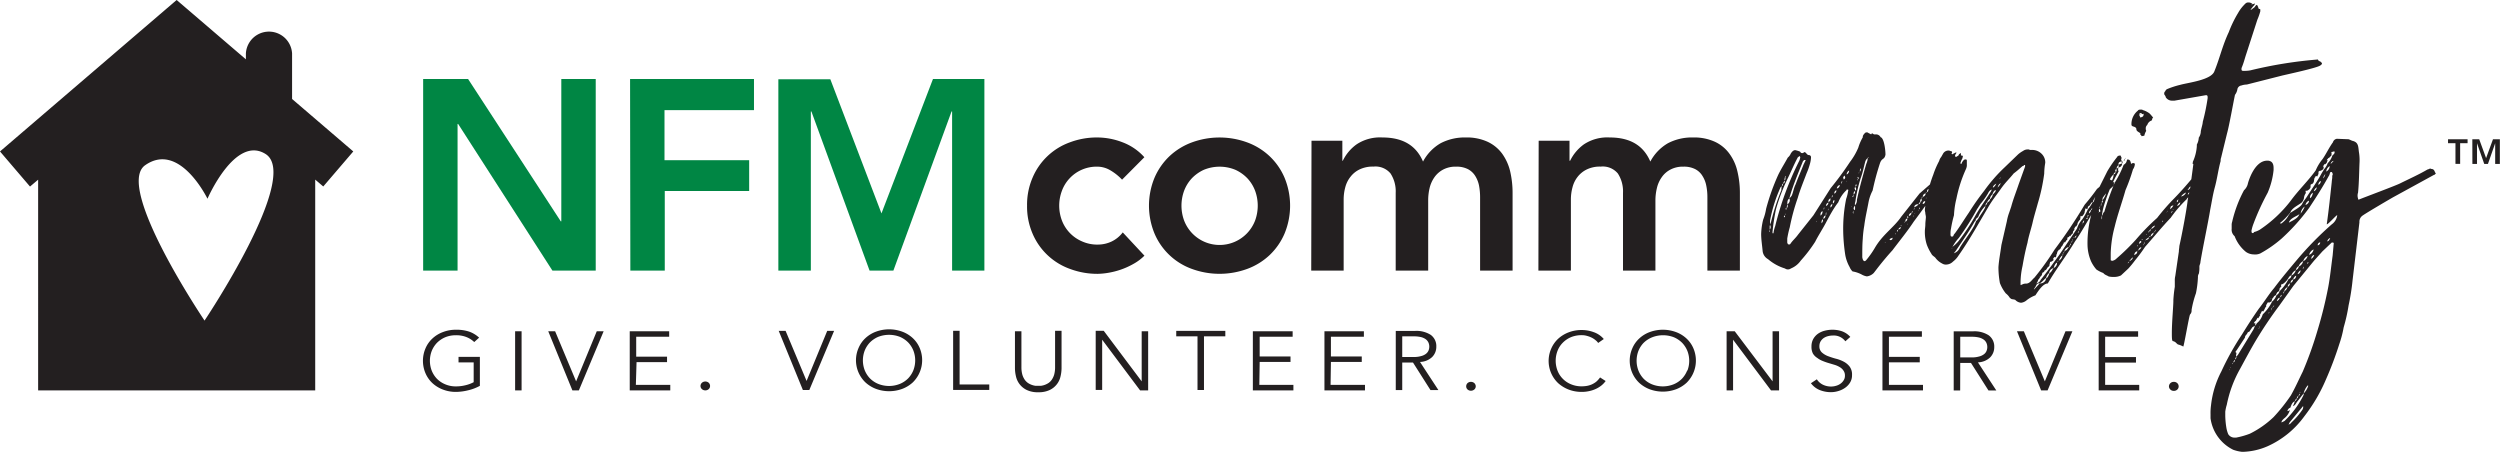 <svg xmlns="http://www.w3.org/2000/svg" viewBox="0 0 363.17 65.61"><defs><style>.cls-1{fill:#231f20;}.cls-2{fill:#008644;}</style></defs><title>Asset 1</title><g id="Layer_2" data-name="Layer 2"><g id="Layer_1-2" data-name="Layer 1"><g id="Color"><path class="cls-1" d="M316.3,55.67a.71.71,0,0,0-.51-.2.69.69,0,0,0-.51.2.66.66,0,0,0-.2.46.62.62,0,0,0,.2.45.66.66,0,0,0,.51.2.67.67,0,0,0,.51-.2.61.61,0,0,0,.19-.45.65.65,0,0,0-.19-.46m-10.49-3h4.48v-.8h-4.48V48.92h4.79v-.8h-5.73v8.59h5.89v-.8h-4.95ZM294,48.12h-1l3.51,8.59h.94l3.6-8.59h-1l-3,7.28h0Zm-9.24,4.6h1.56l2.54,4H290l-2.67-4.08a2.68,2.68,0,0,0,1.76-.71,2.08,2.08,0,0,0,.61-1.51,2,2,0,0,0-.82-1.72,3.83,3.83,0,0,0-2.23-.57h-2.84v8.59h.94Zm0-3.8h1.67a4.54,4.54,0,0,1,1.06.11,2.07,2.07,0,0,1,.7.32,1.23,1.23,0,0,1,.38.48,1.47,1.47,0,0,1,.12.58,1.45,1.45,0,0,1-.12.59,1.13,1.13,0,0,1-.38.47,1.9,1.9,0,0,1-.7.32,3.61,3.61,0,0,1-1.06.13h-1.67Zm-10.36,3.72h4.48v-.8h-4.48V48.92h4.79v-.8h-5.73v8.59h5.89v-.8h-4.95Zm-5.61-3.7a3,3,0,0,0-1.19-.81,4.27,4.27,0,0,0-1.42-.23,4.48,4.48,0,0,0-1.1.14,3,3,0,0,0-1,.45,2.39,2.39,0,0,0-.68.77,2.21,2.21,0,0,0-.25,1.08,2.13,2.13,0,0,0,.2,1A1.88,1.88,0,0,0,264,52a3,3,0,0,0,.76.43,8.31,8.31,0,0,0,.88.31l.87.26a3.3,3.3,0,0,1,.76.34,1.59,1.59,0,0,1,.53.5,1.22,1.22,0,0,1,.21.74,1.17,1.17,0,0,1-.19.67,1.65,1.65,0,0,1-.46.49,1.93,1.93,0,0,1-.63.3,2.43,2.43,0,0,1-.7.11,2.68,2.68,0,0,1-1.27-.29,2.18,2.18,0,0,1-.83-.76l-.86.57a3,3,0,0,0,1.3,1,4.38,4.38,0,0,0,1.61.3,3.7,3.7,0,0,0,1.09-.17,3.34,3.34,0,0,0,1-.49,2.52,2.52,0,0,0,.71-.78,2,2,0,0,0,.26-1.05,1.91,1.91,0,0,0-.35-1.23,2.67,2.67,0,0,0-.87-.72,5.07,5.07,0,0,0-1.15-.43c-.41-.11-.79-.24-1.14-.37a2.85,2.85,0,0,1-.87-.53,1.17,1.17,0,0,1-.36-.91,1.38,1.38,0,0,1,.17-.69,1.63,1.63,0,0,1,.45-.49,2,2,0,0,1,.64-.28,2.84,2.84,0,0,1,.72-.09,2.08,2.08,0,0,1,1.79.84ZM252,48.12h-1.18v8.59h.94V49.35h0l5.51,7.36h1.17V48.12h-.94V55.4h0Zm-6,2.49a4.17,4.17,0,0,0-1-1.43,4.58,4.58,0,0,0-1.53-.94,5.53,5.53,0,0,0-3.82,0,4.58,4.58,0,0,0-1.53.94,4.17,4.17,0,0,0-1,1.43,4.45,4.45,0,0,0,1,5,4.74,4.74,0,0,0,1.53.94,5.53,5.53,0,0,0,3.82,0,4.74,4.74,0,0,0,1.53-.94,4.52,4.52,0,0,0,1-5m-.91,3.22a3.71,3.71,0,0,1-.75,1.18,3.63,3.63,0,0,1-1.2.81,4.23,4.23,0,0,1-3.18,0,3.63,3.63,0,0,1-1.2-.81,3.71,3.71,0,0,1-.75-1.18A4,4,0,0,1,238,51a3.71,3.71,0,0,1,.75-1.18A3.81,3.81,0,0,1,240,49a4.36,4.36,0,0,1,3.18,0,3.81,3.81,0,0,1,1.2.82,3.71,3.71,0,0,1,.75,1.18,4,4,0,0,1,0,2.83m-12.69,1a3.52,3.52,0,0,1-.57.63,3.11,3.11,0,0,1-.65.39,3.19,3.19,0,0,1-.71.21,4.37,4.37,0,0,1-.72.06,3.87,3.87,0,0,1-1.6-.31A3.49,3.49,0,0,1,227,55a3.39,3.39,0,0,1-.75-1.18,4,4,0,0,1,0-2.83,3.39,3.39,0,0,1,.75-1.18,3.66,3.66,0,0,1,1.19-.82,4,4,0,0,1,1.6-.3,2.67,2.67,0,0,1,.73.1,3.66,3.66,0,0,1,.68.25,2.67,2.67,0,0,1,.57.37,1.65,1.65,0,0,1,.39.41l.82-.57a3.39,3.39,0,0,0-1.47-1,5,5,0,0,0-1.72-.31,5.24,5.24,0,0,0-1.92.34,4.78,4.78,0,0,0-1.53.94,4.31,4.31,0,0,0-1,1.43,4.45,4.45,0,0,0,1,5,5,5,0,0,0,1.53.94,5.24,5.24,0,0,0,1.92.34,4.86,4.86,0,0,0,1.09-.12,4.37,4.37,0,0,0,1-.34,3.93,3.93,0,0,0,.79-.5,3.37,3.37,0,0,0,.58-.62Zm-18.26.83a.75.75,0,0,0-1,0,.65.65,0,0,0-.19.46.61.61,0,0,0,.19.45.75.75,0,0,0,1,0,.62.62,0,0,0,.2-.45.66.66,0,0,0-.2-.46m-10.48-3h1.56l2.54,4h1.15l-2.67-4.08a2.68,2.68,0,0,0,1.76-.71,2.08,2.08,0,0,0,.61-1.51,2,2,0,0,0-.82-1.72,3.86,3.86,0,0,0-2.23-.57h-2.84v8.59h.94Zm0-3.8h1.67a4.54,4.54,0,0,1,1.06.11,2.07,2.07,0,0,1,.7.32,1.33,1.33,0,0,1,.38.48,1.47,1.47,0,0,1,.12.58,1.45,1.45,0,0,1-.12.59,1.22,1.22,0,0,1-.38.47,1.9,1.9,0,0,1-.7.32,3.61,3.61,0,0,1-1.06.13h-1.67Zm-10.36,3.72h4.48v-.8h-4.48V48.92h4.79v-.8h-5.73v8.59h5.89v-.8h-5Zm-10.35,0h4.48v-.8h-4.48V48.92h4.79v-.8H182v8.59h5.89v-.8h-4.95Zm-8.09-3.72H178v-.8h-7.13v.8h3.09v7.79h.94Zm-14.56-.8h-1.17v8.59h.94V49.35h0l5.51,7.36h1.17V48.12h-.94V55.4h0Zm-6.13,0h-.94v5.29a4,4,0,0,1-.13,1.06,2.61,2.61,0,0,1-.35.75,1.82,1.82,0,0,1-.48.48,2.72,2.72,0,0,1-.54.27,2.64,2.64,0,0,1-.52.13l-.42,0-.44,0a2.64,2.64,0,0,1-1.05-.4,2,2,0,0,1-.48-.48,2.61,2.61,0,0,1-.35-.75,4,4,0,0,1-.13-1.06V48.12h-.94v5.39a5.2,5.2,0,0,0,.14,1.13,2.87,2.87,0,0,0,1.55,2,3.62,3.62,0,0,0,1.7.34,3.66,3.66,0,0,0,1.69-.34,2.87,2.87,0,0,0,1.55-2,5.2,5.2,0,0,0,.14-1.13Zm-14.81,0h-.94v8.59h5.25v-.8h-4.31Zm-5.8,2.49a4.17,4.17,0,0,0-1-1.43,4.58,4.58,0,0,0-1.53-.94,5.53,5.53,0,0,0-3.82,0,4.58,4.58,0,0,0-1.53.94,4.17,4.17,0,0,0-1,1.43,4.45,4.45,0,0,0,1,5,4.74,4.74,0,0,0,1.53.94,5.53,5.53,0,0,0,3.82,0,4.74,4.74,0,0,0,1.53-.94,4.52,4.52,0,0,0,1-5m-.91,3.22a3.71,3.71,0,0,1-.75,1.18,3.63,3.63,0,0,1-1.2.81,4.23,4.23,0,0,1-3.18,0,3.63,3.63,0,0,1-1.2-.81,3.71,3.71,0,0,1-.75-1.18,4,4,0,0,1,0-2.83,3.71,3.71,0,0,1,.75-1.18,3.81,3.81,0,0,1,1.2-.82,4.36,4.36,0,0,1,3.18,0,3.81,3.81,0,0,1,1.2.82,3.71,3.71,0,0,1,.75,1.18,4,4,0,0,1,0,2.83m-18.57-5.71h-1l3.51,8.59h.94l3.6-8.59h-1l-3,7.28h0Zm-11.16,7.55a.75.75,0,0,0-1,0,.66.66,0,0,0-.2.46.62.62,0,0,0,.2.45.75.75,0,0,0,1,0,.61.61,0,0,0,.19-.45.65.65,0,0,0-.19-.46m-10.49-3H96.9v-.8H92.42V48.92h4.79v-.8H91.48v8.59h5.89v-.8h-5ZM80.64,48.12h-1l3.51,8.59h.94l3.6-8.59h-1l-3,7.28h0Zm-4.87,0h-.94v8.59h.94Zm-6.17.93a4.14,4.14,0,0,0-1.43-.87,5.8,5.8,0,0,0-1.92-.28,5.19,5.19,0,0,0-1.91.34,4.58,4.58,0,0,0-1.53.94,4.17,4.17,0,0,0-1,1.43,4.59,4.59,0,0,0,0,3.61,4.27,4.27,0,0,0,1,1.43,4.74,4.74,0,0,0,1.53.94,5.19,5.19,0,0,0,1.91.34A7.71,7.71,0,0,0,68,56.7a6.73,6.73,0,0,0,1.71-.65V51.84H66.61v.8h2.2v2.88a5,5,0,0,1-1.18.44,5.67,5.67,0,0,1-1.38.17,3.86,3.86,0,0,1-1.59-.31,3.63,3.63,0,0,1-1.2-.81,3.71,3.71,0,0,1-.75-1.18,4,4,0,0,1,0-2.83,3.71,3.71,0,0,1,.75-1.18,3.81,3.81,0,0,1,1.2-.82,4,4,0,0,1,1.59-.3,4,4,0,0,1,1.52.27,3.42,3.42,0,0,1,1.12.72Z"/><path class="cls-1" d="M334.22,31c-.07.07-.14.14-.21.14Zm-10.39,22.8a.26.26,0,0,1,.07-.21Zm.14-.36.07-.07s.07.07,0,.07Zm5.88-10a.07.07,0,0,1,.07-.07v.07Zm-.36,2.16c.07-.15.07-.22.22-.29Zm-5.23,7.31v-.07l.14-.15a.23.23,0,0,1-.07.15ZM334.08,57a.07.07,0,0,1,.07-.07s.07.07,0,.07-.07.07-.07.14Zm-6-9.25.07-.07c.07-.08.07-.22.14-.36a1.08,1.08,0,0,1-.14.43Zm1.86-2.66a.52.52,0,0,1,.15-.43Zm4.59-6a.48.48,0,0,1,.14-.36.54.54,0,0,1-.14.36m-4.16,5.24a.47.47,0,0,1-.28.35Zm4.81-6a.28.28,0,0,1,.14-.28c0,.14,0,.21-.14.28m-3.52,4.31c.07-.22.07-.29.22-.36-.07.14-.07.28-.22.36m2.44,14.55a.4.4,0,0,1-.21.36c.07-.14.07-.29.21-.36m-2.87-14c.07-.22.07-.29.22-.36a.39.39,0,0,1-.22.36m2.44,14.7c0-.15,0-.29.22-.36-.08.14-.08.29-.22.36m-9-5.67c.07-.21.07-.28.21-.36a.39.39,0,0,1-.21.36m-.22.43a.4.4,0,0,1,.22-.36.4.4,0,0,1-.22.36m13.34-27.39a1.36,1.36,0,0,1-.29.65c0-.29.22-.5.29-.65M333.36,58.3c.08-.22.15-.36.29-.43,0,.14-.07.28-.29.43M339,23.38l-.07.07a2,2,0,0,1-.36.36.57.57,0,0,1,.36-.43Zm-6.67,18.28a.53.53,0,0,1,.36-.5c-.07.22-.14.43-.36.5m6.17-7.09c-.08.21-.15.43-.43.5a.72.72,0,0,1,.43-.5m-7.75,9.17c.07-.21.15-.43.43-.5a.72.72,0,0,1-.43.5m2-2.65a.53.53,0,0,1,.36-.5.53.53,0,0,1-.36.5m4.3-5.88a.44.44,0,0,1-.36.43.4.4,0,0,1,.36-.43m-.5-8a.65.65,0,0,1-.43.57,1,1,0,0,1,.43-.57m-4.73,15.06a1,1,0,0,1,.5-.58c-.14.29-.21.51-.5.58m3.94-4.66a.55.55,0,0,1,.43-.58,1.1,1.1,0,0,1-.43.58m-2,2.22a1.15,1.15,0,0,1,.43-.57.54.54,0,0,1-.43.57m3.37-13.55a.57.57,0,0,1-.35.57.63.63,0,0,1,.35-.57m-4,14.34a.75.75,0,0,1,.43-.58.58.58,0,0,1-.43.58m2.29-11.47c0,.21-.07.43-.5.64a.8.8,0,0,1,.5-.64M336,28c-.07.29-.15.65-.43.79A.79.79,0,0,1,336,28m2.43-3.87a.92.92,0,0,1-.5.79,1,1,0,0,1,.5-.79M334.8,30a3.56,3.56,0,0,1-.58,1,1.41,1.41,0,0,1,.58-1m-1.29,9.25a1.19,1.19,0,0,1-.65.78,1.22,1.22,0,0,1,.65-.78m1.72-2.08a1.19,1.19,0,0,1-.65.78,1.22,1.22,0,0,1,.65-.78m.86-.94a1,1,0,0,1-.65.79,1.21,1.21,0,0,1,.65-.79M335.3,56v.08a2.64,2.64,0,0,1-.65,1.07,2.56,2.56,0,0,1,.58-1.15Zm-1.36-17.35a1.31,1.31,0,0,1,.64-.72,1.14,1.14,0,0,1-.64.79.64.64,0,0,1-.43.51.89.89,0,0,1,.43-.58M332.5,31.2a3.24,3.24,0,0,1-1.14,1.29h-.08c0-.08-.07-.15,0-.15a8.77,8.77,0,0,0,1.22-1.22c.08-.07.08-.14.15-.14s-.07.14-.15.22m1.51-.08c-.14.58-1,.94-1.51,1.22.15-.64,1.15-.93,1.51-1.22m.36,28.11c.07-.07.07-.14.21-.22a1,1,0,0,1-.07.44,10.52,10.52,0,0,1-1.65,1.93.65.65,0,0,1-.43.29c.15-.15.15-.29.22-.36ZM333.08,59c.28-.07.43-.35.57-.57l1-1.29a.56.56,0,0,1-.07.36,13.42,13.42,0,0,1-2.72,3.66l-.43.21c0-.21.14-.36.36-.57a2.4,2.4,0,0,0,.86-1.22c-.15.07-.22.14-.36.14a.62.62,0,0,1,.43-.5c.14-.43.29-.79.64-.93a3,3,0,0,1-.28.71m-7.89-7.6a1.55,1.55,0,0,1-.36.43,1.83,1.83,0,0,1,.07-.57.15.15,0,0,1-.14-.14c0-.07.07-.15.14-.22l1.22-1.86a.52.52,0,0,1,.15-.36,1.5,1.5,0,0,0,.28-.43l.07-.07a.07.07,0,0,0,.08.07l.5-.72.36-.21a2.23,2.23,0,0,1-.22.57Zm6.31-10.18a.07.07,0,0,0,.07.07,2.67,2.67,0,0,0,.79-.78c.14-.22.22-.43.5-.51,0,.29-.14.43-.43.58a6.16,6.16,0,0,1-1.29,1.72.82.82,0,0,1-.43.57,2,2,0,0,1-.64.93,6.55,6.55,0,0,1-1.37,1.87,2.57,2.57,0,0,1-.86,1.29.72.72,0,0,1-.28.36.68.68,0,0,0,.07-.36h-.22a.74.74,0,0,1,.29-.36l.21-.36c0-.07.08-.07.08-.07l.07.07a1.65,1.65,0,0,1,.28-.43.24.24,0,0,1-.07-.14h.07l.22-.43a.07.07,0,0,1,.07-.07.25.25,0,0,0,.15.07l.21-.36a.88.88,0,0,1,.22-.36v-.14c-.08,0,0-.07,0-.07l.21-.36.14-.07V44l.43-.22c0-.14.08-.21.08-.36l.28-.35h-.07l.36-.22c0-.14.14-.29.14-.36l.29-.21a.68.68,0,0,0,.07-.36l.29-.36c-.07-.07-.07-.07-.07-.14ZM338.17,23a.07.07,0,0,1,.07-.07l.07.07a.89.89,0,0,1,.36-.36.42.42,0,0,1,.07-.28.25.25,0,0,1-.07-.15s0-.14.07-.14A.8.8,0,0,0,339,22h.14v.21c-.07.22-.36.36-.36.5a2.7,2.7,0,0,1-.64,1,2.55,2.55,0,0,1-.51.86l-.35.57c-.65,1.22-1.44,2.3-2.16,3.44-.28.43-.5.65-.64.94-.22.57-1.22,1-1.79,1.43.21-.79,1.29-1.15,1.72-1.58a1.45,1.45,0,0,0,.28-.57A1.45,1.45,0,0,1,335,28c-.07,0-.07-.07-.07-.29h.22c.28-.14.5-.35.5-.57v-.29l.14-.14v.07a.63.63,0,0,0,.36-.57l.07-.36c.07-.07.15-.14.15-.22a.07.07,0,0,1,.07-.07.71.71,0,0,0,.21.07c0-.14.15-.28.15-.43V25a.16.16,0,0,1,.14-.15.22.22,0,0,1,.14-.07v.07l.43-.28a2.86,2.86,0,0,1,.07-.36h-.14l.22-.36h.14l.21-.22c0-.14.08-.21.15-.35H338c.07-.15.15-.22.22-.22m.64,14.05c-.21,1.51-.36,3.09-.64,4.59A61,61,0,0,1,336.66,48a53.78,53.78,0,0,1-2.15,6c-.57,1.14-1.07,2.29-1.72,3.44a26,26,0,0,1-2.51,3.15A13.89,13.89,0,0,1,326.84,63a11.63,11.63,0,0,1-2,.57h-.21a1.06,1.06,0,0,1-.94-.5,4.31,4.31,0,0,1-.28-1,12.18,12.18,0,0,1-.15-1.65V59.8a6.2,6.2,0,0,1,.22-1,17.51,17.51,0,0,1,1.94-5.23c.71-1.3,1.43-2.66,2.22-4a59.69,59.69,0,0,1,3.51-5.23l2-2.8,3-3.66,1.22-1.36,1.36-1.29h.14a.25.25,0,0,1,.15.07ZM329.42,28a11.19,11.19,0,0,0,.86-3.3v-.29c0-.5-.14-.86-.5-1a.93.93,0,0,0-.43-.07c-1.94,0-2.8,3.3-2.8,3.3a1.82,1.82,0,0,1-.57,1,18.42,18.42,0,0,0-1.72,4.59,1.42,1.42,0,0,0-.07.5v.5a1.24,1.24,0,0,0,.43,1.08,5.38,5.38,0,0,0,1.65,2.29,2.06,2.06,0,0,0,1.14.36,1.85,1.85,0,0,0,.93-.14,17.55,17.55,0,0,0,3.09-2.15,29.64,29.64,0,0,0,4-4.45c1-1.5,2-3.08,2.87-4.66.14-.14.14-.57.29-.57h.14a.54.54,0,0,1,.14.36c0,.07-.07.14-.07.21v.22c0,.14-.07.5-.07.64-.21,1.94-.43,4.09-.72,6.1v.07c.22,0,1.58-1.58,1.51-1.29a1.91,1.91,0,0,1-.79,1.29,48.21,48.21,0,0,0-5,5.09c-1.14,1.36-2.29,2.72-3.37,4.16-.79.93-1.43,2-2.22,3-.86,1.22-1.65,2.44-2.44,3.73a39.36,39.36,0,0,0-3,5.37,13.79,13.79,0,0,0-1.51,4.95,8,8,0,0,0-.07,1.29v.58a6,6,0,0,0,3.3,4.58,5.59,5.59,0,0,0,1.22.29H326a9.61,9.61,0,0,0,3.37-.79,13.31,13.31,0,0,0,5.38-4.37,24,24,0,0,0,3.15-5.38A50.43,50.43,0,0,0,339.82,50a15.69,15.69,0,0,0,.64-2.44,24.82,24.82,0,0,0,.72-3.22,32.12,32.12,0,0,0,.57-3.59l1-8.46a1.07,1.07,0,0,1,.5-1c.5-.36,3.8-2.3,4.44-2.66l5.88-3.22c.08,0,.15-.07.22-.15s.07-.14,0-.14c-.14-.21-.14-.5-.5-.57-.15,0-.22-.07-.29-.07a1.22,1.22,0,0,1-.36.14c-1.22.72-2.65,1.36-3.94,2-.5.28-5.52,2.15-6,2.36h-.08c-.07,0-.07,0-.07-.07v-.07a1.36,1.36,0,0,1,0-.86c.15-1.51.15-3,.22-4.52a7.14,7.14,0,0,0-.07-1.22c-.15-.86,0-1.57-1-1.79l-.5-.22-1.72-.07a.7.7,0,0,0-.58.51c-.57.78-1,1.72-1.5,2.43a6.62,6.62,0,0,0-1,1.65c-1.08,1.51-2.51,2.87-3.66,4.45a18.9,18.9,0,0,1-4.45,4.16,3,3,0,0,1-.86.35c-.07.15-.07.15-.21.15s-.15-.22-.15-.29v-.07a6,6,0,0,1,.29-1A35.42,35.42,0,0,1,329.42,28M337.16,9c-.07-.07-.43-.14-.43-.36a62.46,62.46,0,0,0-9.82,1.58,4.49,4.49,0,0,1-.93.07h-.14c-.15,0-.22-.07-.22-.21V9.9c.36-.86.43-1.29.72-2.15l1.58-4.88a9.87,9.87,0,0,0,.43-1.22V1.44c0-.07,0-.14-.15-.14S328.06,1,328,.94s-.07-.22-.15-.22-.14.07-.21.15a.8.8,0,0,1-.36.35.82.82,0,0,1-.36.22,5.23,5.23,0,0,1,.58-.72.24.24,0,0,1,.07-.14l-.07-.07c-.08,0-.08.07-.15.07h-.14V.65c-.07,0-.14.07-.22.14.08-.07.08-.14.22-.21a.8.8,0,0,0-.5-.22h-.15c-.28,0-.43.22-.64.43a5.66,5.66,0,0,0-.79,1.08,16.74,16.74,0,0,0-1.36,2.8c-.94,2-1.29,3.72-2.08,5.66-.43,1.29-3.73,1.65-5,2a12.26,12.26,0,0,0-1.94.64c-.07.07-.21.22-.21.29a.38.38,0,0,0-.15.29v.14c.08.14.22.29.22.43a1.07,1.07,0,0,0,1,.5h.29l4.52-.79h.07c.14,0,.21.08.21.29v.14a30.18,30.18,0,0,1-.71,3.45c0,.35-.29,1.14-.29,1.5a1.7,1.7,0,0,1-.29.79,2.33,2.33,0,0,1-.28,1v.22a6.61,6.61,0,0,1-.58,2.29v.07a.25.25,0,0,1-.07.15s.14.07.14.14l-.43,3.23v.07L317.81,29c-.15,1.44-.86,5.17-1.22,6.74,0,.22-.07.51-.07.79L316,40.09a2.7,2.7,0,0,0-.07.71v.86a18.25,18.25,0,0,0-.21,1.94v.14c0,.72-.22,3.09-.22,4.59,0,.65,0,1.15.14,1.22a.9.9,0,0,1,.51.29c.07.07.21.21.28.21a3.1,3.1,0,0,1,.72.29c.07.21.86-4.52,1-4.66a.79.79,0,0,0,.22-.58V45A14.22,14.22,0,0,1,319,42.6a14.56,14.56,0,0,0,.29-2.3v-.14a1,1,0,0,1,.14-.43,4.58,4.58,0,0,0,.07-1c0-.21.15-.43.15-.64.29-1.87,1.15-5.88,1.43-7.67.22-1.08.36-2.08.65-3.16.36-1.29.5-2.58.86-3.87a1.24,1.24,0,0,1,.07-.5l.86-3.52c.29-1,.93-4.58,1.15-5.59a1.84,1.84,0,0,0,.36-.86.68.68,0,0,1,.57-.5,2.59,2.59,0,0,1,.79-.14L331.43,11c.57-.15,5.3-1.15,5.66-1.51a.38.38,0,0,0,.22-.29.15.15,0,0,0-.15-.14M316,29.55l.08-.08a.08.08,0,0,1-.08.08m.22.35c-.14.08-.22.08-.22.15s.08-.07.22-.15m-2.94,3.16c.07-.07.14-.07.14-.14s-.07.07-.14.14m5.38-5.81s0-.07.14-.14Zm-13.84,3.66s0-.07.14-.07c-.14.07-.14.07-.14.14Zm6.81,4v-.07h.07a.07.07,0,0,1-.07.07m3.94-4.37c.08-.07.08-.14.22-.14Zm-5,5.95h-.08c.08-.07.15-.14.15-.21a.26.26,0,0,1-.07.21m1.57-2.87v.15c-.07,0-.07-.08-.07-.08a.07.07,0,0,1,.07-.07m-.36.43.08-.07v.07c-.08.07-.15.07-.15.15,0-.08.07-.08.07-.15m2.94-3.22.22-.22v.07a.34.34,0,0,0-.22.22Zm4.38-4c-.15,0-.15.07-.22.07a.83.83,0,0,1,.22-.14Zm-4.88,5.38c-.07,0-.07,0-.14.07s.07-.07.07-.21h.07Zm-3.73,3.44s.08,0,.08-.07v.07c-.08.14-.15.14-.15.22a.69.69,0,0,1,.07-.22m-4.23-8.53a.07.07,0,0,1-.07.07v-.29c0,.07.07.15.07.22m5,7.6h.07c-.07,0-.07.07-.14.14a.26.26,0,0,0-.21.07Zm1-.29h-.08c.08-.07.08-.14.15-.14l.07.07a.22.22,0,0,1-.14.07M305,30.26c0-.21,0-.21.07-.28,0,.14,0,.21-.07.28m10.47.65a.24.24,0,0,1-.14.07c.07,0,.07-.07.14-.22s.07-.07.14-.07Zm-6.24,7.17c0,.14-.14.14-.14.21a.71.71,0,0,1,.07-.21c.07-.07.14-.07.14-.15,0,.08-.07.08-.07.15m1.51-21.37c0-.07,0-.14.07-.14a.35.35,0,0,0,.07.21h-.14Zm2.44,16.85a.15.15,0,0,0-.15.14c-.14,0-.07.08-.14.08a.15.15,0,0,1,.14-.15.86.86,0,0,0,.15-.28Zm-7.1-6c0-.14,0-.29.14-.29a.56.56,0,0,1-.14.29m5.23,8.1.29-.57a1,1,0,0,1-.29.57m-5.95-4a.26.26,0,0,1-.07.21v-.29a.26.26,0,0,1,.07-.21ZM305.19,30c0-.36,0-.43.07-.51a1.13,1.13,0,0,1-.07.51m.28-.72c0,.07-.07.14-.14.21v-.21c0-.07,0-.07.07-.14s.07.07.07.14m6.67,4.3c.07,0,.07-.07.22-.21s.07-.08.14-.08a.6.6,0,0,0-.14.29.37.37,0,0,0-.22.07ZM308.77,23v-.07l-.07.07c0,.07-.14.14-.14.21s-.15.15-.22.22a.43.43,0,0,1,.36-.14.25.25,0,0,1-.07-.15c0-.07.07-.07.14-.14m-1.72,2.37c0-.29.15-.29.29-.36,0,.21-.22.28-.29.36m9.32,3.87c0,.07,0,.07-.14.14v-.21l.21-.22c0,.14-.07.22-.07.29m-5.73,7.1a.52.52,0,0,1,.43-.43.68.68,0,0,1-.43.43M307.34,25c0-.07-.07-.22-.07-.29s.07-.07.21-.14c0,.14,0,.36-.14.43m-2.22,5.66a.16.16,0,0,1-.15.14.26.26,0,0,1-.07-.21.58.58,0,0,1,.07-.29,1.45,1.45,0,0,1,.15.36m6.59,4.23c.07-.21.29-.28.5-.43-.07.29-.28.36-.5.43m-2.44,3.08c.29-.28.36-.5.58-.57-.07.29-.29.43-.58.57M311,35c0,.07.07.07.07.14s-.22.21-.36.29c.07-.22.07-.36.29-.43m7.24-7.1c0,.21-.22.28-.43.36a.62.62,0,0,1,.43-.43Zm-5.17,4.87a1.19,1.19,0,0,1-.57.5.78.78,0,0,1,.57-.5m3.16-2.87c.21-.28.29-.43.5-.5-.07.29-.14.43-.5.5m-3.8,4.45c0-.29.21-.43.43-.57a.75.75,0,0,1-.43.57m5.38-6.74c0-.07,0-.07.07-.14s.14-.29.36-.43a.64.64,0,0,1-.43.57m.64-.72a1.06,1.06,0,0,1,.43-.64.84.84,0,0,1-.43.64m-3.22,3.52.07-.22c0-.21.14-.29.43-.36a1.45,1.45,0,0,1-.5.58M319,26.1v-.28a.48.48,0,0,1,.35-.29.63.63,0,0,1-.35.57m-2.16,2.44a1.56,1.56,0,0,1,.72-.57.94.94,0,0,1-.72.57m-6.38,8.1c0,.15-.07.22-.43.43.07-.43.22-.5.43-.57Zm-2.22-12.9c-.07.07-.29.07-.5.21,0-.28.07-.43.43-.5a.56.56,0,0,1,.07.29m2.65-6.67a.26.26,0,0,0-.07-.21.28.28,0,0,1,.15-.29h-.22c.07-.07.07-.15.36-.15v.15h.21l.08-.07v.07c0,.29-.08.43-.51.5M305.4,29.12a2.83,2.83,0,0,1,.65-1.58,2.86,2.86,0,0,1-.65,1.58m.86-2.23a2.38,2.38,0,0,1,.79-1.57,2.23,2.23,0,0,1-.79,1.57m6.53-9.82c-.22-.21-.43-.57-.72-.72a2.87,2.87,0,0,0-.79-.36c-.07-.07-.14-.07-.28-.07s-.36,0-.43.15a2.49,2.49,0,0,0-.94,1.93c0,.15,0,.29.22.36s.5.14.5.43.43.43.57.57v.22c.15,0,.15.21.22.21a1.43,1.43,0,0,1,.36-.07,2.15,2.15,0,0,1,.28-.71.68.68,0,0,1-.07-.36.62.62,0,0,1,.22-.5,1,1,0,0,1,.64-.65c.07-.07.07-.36.22-.43m-4.52,6.67c.07-.07.07-.07.07-.15v-.14h-.14a.58.58,0,0,0-.07-.29c0-.07.07-.14.07-.21s-.07-.14-.14-.36c-.08,0-.43,0-.51.22a17.56,17.56,0,0,0-1.43,2.08l-1.36,2.72a10.25,10.25,0,0,0-.86,3.23,15.54,15.54,0,0,0-.65,4.8,6.36,6.36,0,0,0,.5,2.29,5.14,5.14,0,0,0,.79,1.22,4.55,4.55,0,0,0,1,.51c.21.28.57.35.78.5a3.06,3.06,0,0,0,.79.07,2.23,2.23,0,0,0,1-.22l1.07-1a15.51,15.51,0,0,0,1-1.22,23.06,23.06,0,0,0,1.43-1.93c1.15-1.29,2.37-2.8,3.73-4.23A18.37,18.37,0,0,1,317.59,29l.07-.07c.08-.21.36-.36.65-.5a5.11,5.11,0,0,0,1.15-2.29c0-.15.07-.36.07-.51v-.14a2.58,2.58,0,0,0-.22-.72l-.36.51a45.79,45.79,0,0,1-3.08,3.51,32,32,0,0,0-2.51,2.87,31.91,31.91,0,0,0-3.08,3.15,32.36,32.36,0,0,1-2.8,2.73,1.16,1.16,0,0,1-.64.35c-.08,0-.15-.07-.22-.07V36.79a16.57,16.57,0,0,1,.58-3.87c.43-1.8,1.07-3.52,1.57-5.31a25.89,25.89,0,0,0,1.08-3,1.54,1.54,0,0,0,.28-.79c0-.07-.14-.14-.35-.14a.07.07,0,0,1-.08.07.24.24,0,0,0-.14.07v-.14c-.07-.15-.07-.51-.5-.51-.07,0-.07.08-.14.29s-.15.29-.43.5a14.45,14.45,0,0,1-1.29,2.58,41.68,41.68,0,0,0-1.51,4.23c-.22.15-.22.51-.36.58a9.46,9.46,0,0,1,.36-1.65,23.47,23.47,0,0,1,2.08-4.8.46.46,0,0,1-.07-.29.58.58,0,0,1,.07-.29c-.07,0-.14.07-.29.22a.67.67,0,0,1,.29-.58v.36a.54.54,0,0,0,.5-.57m-12,16.42a.07.07,0,0,1,.07.07Zm9.61-13.27c0,.07-.08.07-.15.15.07-.08.15-.08.15-.15m.43.15c.07-.08.14-.08.14-.15s-.07.07-.14.15m-5.17,7.53a.24.24,0,0,1,.15-.08c-.08.08-.08.08-.15.08m1.29-2v-.07h.08c0,.07-.08.07-.08.07m-18.92,3.51a.24.24,0,0,0,.07-.14v.14Zm22.37-8.6c0-.07.14-.22.21-.29Zm-4.81,7.45a.26.26,0,0,1,.07-.21c0,.14,0,.14-.07.21m-2.22,3.16c.07-.07.07-.22.14-.22s-.07.22-.14.22m-8.39-12.19a.15.15,0,0,0,.14-.14h.08l-.08.07a.07.07,0,0,1-.07.07l-.14.14c.07-.07.07-.07.07-.14M302,33.49a.52.52,0,0,1,.15-.36,1.31,1.31,0,0,1-.15.36m2.58-4.09.22-.28c0,.14-.07.21-.22.28m-4.94,7.67c0-.14,0-.21.07-.28v.14c0,.07,0,.07-.07.14m.93-1.21c0-.08.07-.22.14-.22s-.07.22-.14.22m2.65-4.38c0-.07,0-.21.14-.21s-.07.21-.14.21m3-5h.07l-.21.29a.56.56,0,0,1,.14-.29m-5.38,8.82c0-.14.15-.28.29-.36Zm3.3-5.45c.15-.21.22-.36.36-.36Zm-4.44,7a.59.59,0,0,1,.21-.36c0,.14-.14.21-.21.36m2.15-3a.29.29,0,0,1,.14-.29.4.4,0,0,1-.14.29m-1.15,1.79a.39.39,0,0,1,.14-.29c0,.15,0,.22-.14.29m3.08-5.09c0-.15,0-.22.15-.29a.36.36,0,0,1-.15.29m1.3-1.79a.61.61,0,0,1,.28-.36c0,.07-.14.21-.28.36m-2,3.08a.19.19,0,0,1,.21-.22c0,.15-.07.15-.21.22m-1.72,2.72a.77.77,0,0,1,.28-.36c0,.15-.14.36-.28.36M305.76,27c-.14.21-.21.43-.36.5a.77.77,0,0,1,.36-.5m-3.22,5.45a.5.5,0,0,1,.21-.43.45.45,0,0,1-.21.43m2.29-3.37c0-.22.07-.43.22-.43,0,.28-.08.35-.22.43M290.2,27.25a.88.88,0,0,1,.43-.64c-.07.28-.28.43-.43.64M303.47,31a.51.51,0,0,1,.28-.5.61.61,0,0,1-.28.5M290,26.68c-.15.28-.29.5-.5.57,0-.21.21-.43.5-.57m9.1,11.18a1.56,1.56,0,0,1,.51-.79,1,1,0,0,1-.51.79m.79-1.43a1,1,0,0,1,.65-.57c-.22.35-.36.57-.65.57m-1.57,2.51c.14-.36.21-.65.5-.79a.78.78,0,0,1-.5.79m-8.82-10.68a1.28,1.28,0,0,1-.43.71c0,.22-.22.36-.36.43a1.12,1.12,0,0,1-.29.5.78.78,0,0,1,.22-.5c.14-.21.21-.43.43-.5a.94.94,0,0,1,.35-.64c.15-.36.22-.58.51-.65,0,.22-.22.43-.43.65m8.24,11.4c-.14.28-.21.64-.5.78a.84.84,0,0,1-.93.72l-.79.86h-.07l.28-.43c.08-.21.22-.43.43-.43.43,0,.72-.57,1.08-.79a1.18,1.18,0,0,1,.43-.71.83.83,0,0,1,.65-.72c-.22.29-.29.57-.58.72m-9.46-9.33c-.22.43-.58.87-.86,1.37a2.22,2.22,0,0,1-.36.43,4.41,4.41,0,0,1-.43.93c-.58,1-1.44,2.08-1.94,2.94a1.36,1.36,0,0,1-.86.79l.29-.36c.86-1.29,1.93-2.8,2.72-4.23l.15-.14c0-.22.14-.36.36-.51a4.67,4.67,0,0,1,1.07-1.65,1,1,0,0,1-.14.43m-4.52,5.31a6.18,6.18,0,0,1,.79-1.07,37.6,37.6,0,0,0,2.72-4.31c.08,0,.08-.14.15-.21l.28-.43a10.1,10.1,0,0,0,1.08-1.51c.14-.28.29-.5.57-.57l-.14.29c-.72,1.14-1.51,2.22-2.22,3.44a29.62,29.62,0,0,1-2.51,3.8,5.65,5.65,0,0,1-.65.64l-.21.15Zm12.33,5a1.36,1.36,0,0,0,.29-.43.66.66,0,0,0,.29-.57c.21-.08.35-.22.35-.36.22,0,.29-.22.43-.43a1,1,0,0,0,.29-.29l-.07-.07a.07.07,0,0,0,.07-.07,3.29,3.29,0,0,0,.07-.36l.08-.07v.07a1.39,1.39,0,0,0,.5-.36h-.15a.39.39,0,0,1,.15-.29.07.07,0,0,1,.14,0c.14-.07.14-.14.22-.28l-.08-.08.08-.07c.07-.07.07-.28.14-.43l.21-.28h.08c.07-.08.21-.22.21-.29s0-.07.07-.14.22-.22.22-.36a.39.39,0,0,0,.14-.29v-.07l.14.14.22-.36c.07,0,.14-.07.14-.21v-.14l.07-.08c.08,0,.22-.07.22-.14a.07.07,0,0,1,.07-.07l.07.07A.88.88,0,0,1,301,34c.14-.07.14-.29.14-.36l.22-.28a.08.08,0,0,0-.08-.08c0-.07.08-.07.08-.07a.53.53,0,0,1,.14-.28l.07-.08v.08c.15-.22.22-.29.22-.43a.52.52,0,0,1,.14-.29c0-.07.07-.14.29-.36h-.07l.07-.14v-.15a.26.26,0,0,1,.07-.21.22.22,0,0,0,.14.07c.07,0,.15-.14.22-.21l.21-.36h-.07c.07-.08.07-.29.14-.36a.25.25,0,0,0-.07-.15h.07l.08-.07.07.07h.14a.26.26,0,0,0,.07-.21c0-.07.07-.14.15-.22h.07l.28-.43c0-.07.08-.07.15-.07s.14-.21.14-.28l.43-.79c.22-.07.29-.07.36-.22a.73.73,0,0,1,.29-.36.42.42,0,0,1-.22.43,3.89,3.89,0,0,1-1,1.29,5.45,5.45,0,0,1-.65.94,8.58,8.58,0,0,1-.79,1.43,3.66,3.66,0,0,0-.78,1.36L299.17,37c-.94,1.29-1.8,2.51-2.73,3.66a.81.81,0,0,1-.72.5c.15,0,.29-.21.36-.5m11-14.2h-.07c-.07.07-.07.07-.14.07h-.07v-.35h-.07c-.15,0-.22-.15-.36-.29s-.07-.07-.15-.07A.53.53,0,0,0,306,26a6.46,6.46,0,0,1-1.37,1.44,28.19,28.19,0,0,1-1.79,2.29,73.42,73.42,0,0,1-4.37,6.52,39,39,0,0,1-2.94,4.09c-.36.29-.65.86-1.22.86a1.09,1.09,0,0,0-.57.14.24.24,0,0,0-.15.08c-.07,0-.07-.08-.07-.08V41a11.47,11.47,0,0,1,.29-2.37c.21-1.22.43-2.29.72-3.37.14-.86.5-1.93.71-2.79.22-1,.5-1.87.79-2.94a26.54,26.54,0,0,0,.93-4.31,9.62,9.62,0,0,1,.15-1.57,1.75,1.75,0,0,0-.51-1.29,1.94,1.94,0,0,0-1.43-.58h-.29a.52.52,0,0,0-.35-.07,1.11,1.11,0,0,0-.65.22,3.9,3.9,0,0,0-.72.5l-1.93,1.86a23,23,0,0,0-3,3.44A35.72,35.72,0,0,0,286,30.91c-.64.93-1.29,2-1.93,2.87-.07.14-.22.21-.29.43s-.21.14-.36.14a.56.56,0,0,1-.07-.36,3,3,0,0,1,.07-.79,17.67,17.67,0,0,1,.43-1.93,12.6,12.6,0,0,1,.36-2.44,19.81,19.81,0,0,1,1.36-4.23,1.67,1.67,0,0,0,.15-.5v-.72c0-.14,0-.22-.22-.22a.32.32,0,0,0-.21.08,1.39,1.39,0,0,0-.36.57h-.07c-.07-.07-.07-.07-.07-.14a2.61,2.61,0,0,1,.28-.65c0-.07.07-.21.07-.29a.15.15,0,0,0-.14-.14h-.14V22.3l-.07-.07-.15.15c-.07,0-.07.07-.14.21l-.36.22c-.07-.08-.14-.08-.14-.15a.83.83,0,0,1,.21-.43v-.07h-.14a2.51,2.51,0,0,1-.43.22c-.07.07-.07.07-.07.14v-.14a.07.07,0,0,1-.07-.08.26.26,0,0,0,.07-.21c0-.07-.07-.14-.22-.14a.58.58,0,0,0-.36-.08.89.89,0,0,0-.71.43l-.29.51a1.4,1.4,0,0,0-.29.57,12.4,12.4,0,0,0-.86,2,20.09,20.09,0,0,0-1.22,5.09c0,.21.07.36.07.5s.08.36.08.57-.08.72-.08,1.08-.07.64-.07,1a5.93,5.93,0,0,0,.29,1.94,6.77,6.77,0,0,0,.65,1.29c.14.29.35.36.57.57a2.76,2.76,0,0,0,1,.86,1,1,0,0,0,.65.15,1.44,1.44,0,0,0,.93-.43,3.28,3.28,0,0,0,.79-.86c1.58-2.23,3-4.81,4.3-7,.57-1,1.22-1.79,1.87-2.72s1.29-1.51,1.86-2.23c.5-.36.86-.71,1.29-1.07.07,0,.14,0,.21-.15h.15v.22l-.93,2.58c-.36,1.08-.79,2.15-1.08,3.23l-.29.86a6.94,6.94,0,0,0-.35,1.29l-.79,3.44c-.15,1.15-.36,2.15-.43,3.23a12.75,12.75,0,0,0,.21,2.29,5.54,5.54,0,0,0,.86,1.51,2.4,2.4,0,0,1,.58.64c.35.29.21.14.78.29a1.29,1.29,0,0,0,.86.43,1.53,1.53,0,0,0,.72-.29,4.63,4.63,0,0,1,1.36-.79c.51-.79,1.15-1.72,1.8-1.72,1.14-2,2.65-3.94,3.94-6.09,1-1.44,1.72-2.8,2.51-4.09a10.13,10.13,0,0,1,1.36-2,8.26,8.26,0,0,1,1.58-1.86.58.58,0,0,0,.21-.5l.08-.08Zm-26-.36a.22.22,0,0,1-.15.08Zm-2.87,4.81c0,.07-.07.14-.07.21a.26.26,0,0,1,.07-.21m-10-4.45a.32.32,0,0,1,.08-.21ZM281.1,27c0,.07,0,.07-.07.07ZM268.91,30l.07-.08V30Zm9.82.5c0,.07-.07.14-.07.21a.26.26,0,0,1,.07-.21m2.94-4.16c0,.14-.07.14-.07.21a.26.26,0,0,1,.07-.21m-17.78,5.74c0,.14-.07.14-.07.21a.26.26,0,0,1,.07-.21m16-3.45a.2.2,0,0,1-.14.22c.07-.07.14-.14.14-.22m-2,2.87c0-.07.07-.14.15-.21s-.08.14-.15.21m-6.52-8.67.07.07-.07.07c0-.07-.07-.14,0-.14M270.13,25a.26.26,0,0,0-.07.21c0-.07-.08-.07-.08-.07ZM259.3,31.2v-.15a.07.07,0,0,1,.07.07Zm17.85,1.29c-.07.14-.14.14-.14.21s0-.14.14-.21m3.45-4.59c0,.07-.15.14-.22.14s.07-.07.22-.14m-6.67,7.24c-.07.14-.15.14-.15.21s0-.14.15-.21m1.36-1.08V34c0-.07,0-.07.07-.14a.26.26,0,0,1-.07.21m4.45-6c0-.07.07-.14.21-.14Zm-14.2,2.51a.46.46,0,0,1,.07-.29.43.43,0,0,1-.07.29M281,27.18c0,.07-.08.22-.15.22s.07-.15.15-.22m-4.81,5.74c0-.08-.07-.08-.07-.15s.07-.07.07-.14Zm3.09-4.31c0,.08-.08.15-.15.22s0-.14.15-.22m1.43-2.15c-.14.07-.22.15-.22.22ZM269.91,26v.15l-.07.07V26.1a.07.07,0,0,1,.07-.07m6.89,6.17c-.08.07-.22.14-.22.21s0-.21.22-.21m1.29-2.08v.14a.28.28,0,0,1-.07.22,1,1,0,0,1,.07-.36m-21,3.58a.07.07,0,0,1-.07-.07v-.07a.24.24,0,0,1,.07-.14Zm2.44-3.29a.07.07,0,0,0-.08.07c0-.07-.07-.07-.07-.15s.07-.07.15-.07ZM281,26.32a.07.07,0,0,0-.08-.07l-.21.21Zm-16,3.8a.56.56,0,0,1-.07.36v-.15a.26.26,0,0,1,.07-.21m15.2-2.72a.42.42,0,0,1,.14-.36.59.59,0,0,1-.14.36m-1.51,3c.07,0,.15-.15.15-.22v-.07a.24.24,0,0,1,.07.14c0,.07-.07.15-.22.15m2.8-3.73c0,.14-.15.21-.22.28,0-.14.07-.21.22-.28m-12.26,3.94v.43a.24.24,0,0,1-.07-.14v-.07a.69.69,0,0,1,.07-.22m-4,.65v-.22a.26.26,0,0,1,.07-.21V31c0,.14,0,.22-.07.29m-5.95-5.52c0-.08.07-.15.14-.22a.56.56,0,0,1-.14.36Zm18.57,4.87c0,.14-.07.29-.14.29a.29.29,0,0,1,.14-.29m-8.6-2.36v.21c0,.07-.07.07-.07.14a.07.07,0,0,1-.08-.07Zm-3,.07a.59.59,0,0,1-.15.36c0-.15,0-.29.15-.36m10.82,3.3a.43.43,0,0,1,.07-.29c0,.07.08.14.08.21s-.08.08-.15.08m-17.78-.15a.07.07,0,0,0-.07.07c-.07,0-.07-.07-.07-.14s.07-.07.14-.14Zm8.32-5.23a.62.62,0,0,1-.14.43.6.6,0,0,1,.14-.43m8.1,7.1v.14c0,.07,0,.07-.14.14a.28.28,0,0,1,.14-.28m-5.88-7.6v-.08l.22.15-.15.21c0-.14,0-.21-.07-.28M259.23,26c0-.07,0-.07.07-.14s.07.07.07.14-.07.15-.14.22Zm10.32.86.08-.07c.07,0,.07.07.07.14l-.15.22ZM259,26.68c0,.14,0,.28-.14.36,0-.15,0-.29.14-.36M279,29.33c-.07.14-.07.29-.29.36a.43.43,0,0,1,.29-.36m-8.68-4.87a.7.7,0,0,1-.14.5c0-.22,0-.43.14-.5m-10.75,5.8a.78.78,0,0,1,.14-.57.78.78,0,0,1-.14.57m-.29-4a.43.43,0,0,1-.22.43.51.51,0,0,1,.22-.43M276.15,33c0,.14-.07.21-.36.36,0-.22.15-.29.36-.36m-6.67-5.24a.55.55,0,0,1-.21.51c0-.22,0-.43.21-.51m.07-.57a.5.5,0,0,1,.08.29.24.24,0,0,1-.08.21,1.12,1.12,0,0,1-.14-.36c0-.07,0-.07.14-.14m-12.4,5.45c0,.14.07.21.07.36a.59.59,0,0,1-.14.36V33a.65.65,0,0,1,.07-.36m9.11-3.08c0-.22,0-.43.21-.51v.15a.41.41,0,0,1-.21.36m-1.65,2.86c0-.28,0-.43.21-.57V32a.61.61,0,0,1-.21.43m1.29-2.29c0-.29.07-.43.28-.5a.54.54,0,0,1-.28.5m13.19-1.29a.26.26,0,0,1,.07.21c0,.15-.07.22-.21.29a.61.61,0,0,1,.14-.5m.93-.93a.28.28,0,0,1-.07-.22c0-.14.14-.21.29-.28-.07.21-.07.35-.22.5m-2.94,3.8a.54.54,0,0,1-.28.5v-.14c0-.22.14-.29.28-.36m-12.19.07a.48.48,0,0,1,.29-.5.48.48,0,0,1-.29.5m.72-2.37a.53.53,0,0,1-.36.5.55.55,0,0,1,.36-.5m1.15-1.79a.47.47,0,0,1-.29.5.48.48,0,0,1,.29-.5m10.9,3.3a.41.41,0,0,1-.36.43.43.43,0,0,1,.36-.43m2-1.72a.39.39,0,0,1-.35.43.39.39,0,0,1,.35-.43m-13.76-.36V29c0,.15-.07.22-.29.36v-.14c0-.22.14-.29.29-.43m2.36-3.44a.66.66,0,0,1,.36-.58.64.64,0,0,1-.36.58m6.67,9.18c0,.21-.07.35-.36.35l-.07-.07c0-.14.29-.21.43-.28m-5.52-4a.37.37,0,0,1-.14-.29.69.69,0,0,1,.21-.36v.36c0,.15,0,.22-.07.29m-4.66.14a.68.68,0,0,1-.29.65c0-.29,0-.5.29-.65m2.51-3.8a.53.53,0,0,1-.43.51.61.61,0,0,1,.43-.51m.72-1.36c0,.07.07.22.07.29s-.07.21-.22.28c0-.07-.07-.21-.07-.28s.07-.22.22-.29m11.33,3.08a.52.52,0,0,1,.43-.5.52.52,0,0,1-.43.5m-.65,1.08c0,.14-.36.36-.57.43,0-.22.14-.43.57-.43M260,29.12a.74.74,0,0,1-.36.57c0-.36,0-.65.29-.86a.54.54,0,0,1,.07.29m-2.87,3.51v-.57a20.77,20.77,0,0,1,1.51-4.81c0-.07.14-.14.21-.21a1.8,1.8,0,0,0-.07.57,31.73,31.73,0,0,0-1.51,4.66Zm4.8-9.25c.08,0,.08-.07.15-.14h.21v.07l-.28.57c-.36.93-.79,1.87-1.15,2.87-.29.57-.36,1.15-.57,1.65a2.28,2.28,0,0,1-.36.43l.14-.5c.5-1.65,1.22-3.37,1.86-4.95m7.53,6.45a1.42,1.42,0,0,1,.07-.57,20.11,20.11,0,0,1,.79-3.44c.29-.79.43-1.58.65-2.37a1.05,1.05,0,0,1,.36-.5,2.56,2.56,0,0,1-.22.86c-.5,1.72-1,3.51-1.36,5.23a1.05,1.05,0,0,1-.29.79m-11.61,3.09a5.6,5.6,0,0,0-.22.93l-.07.07c-.07-.07-.07-.07-.07-.14V33.7a28.87,28.87,0,0,1,.5-3.29A27,27,0,0,1,259.66,26c.5-1,.93-2.08,1.51-3.15l.21-.15s.07-.07.07,0a.29.29,0,0,1,.07.15,1.93,1.93,0,0,1-.14.5,44.54,44.54,0,0,0-3.51,9.54M281,26.32c0,.43-.22.64-.65.72l.07-.08a.42.42,0,0,1,.07-.28l-1.64,1.43-2.66,3.37c-1.07,1.58-2.72,2.58-3.87,4.59a13,13,0,0,1-1.22,1.72c-.07.07-.14.14-.21.14h-.07a.37.37,0,0,1-.22-.28,1,1,0,0,1-.07-.43c0-.86,0-1.65.07-2.51a16,16,0,0,1,.22-1.94c.14-1.14.43-2.36.64-3.51a6.08,6.08,0,0,1,.57-1.58,37.51,37.51,0,0,1,1.08-4c.29-.79.64-.43.79-1.22,0-.5-.15-2.23-.65-2.51-.07,0-.07-.07-.14-.15a.76.76,0,0,0-.57-.28h-.29c-.07,0-.22-.15-.29-.15s-.07.08-.14.15l-.43-.22a.27.27,0,0,0-.22-.07.38.38,0,0,0-.35.22.62.62,0,0,0-.22.5,7,7,0,0,0-.65,1.5,9.45,9.45,0,0,1-1.21,2.08,43.94,43.94,0,0,1-2.8,3.8l-2.51,3.95-2.22,2.79c-.36.51-.79.86-1.08,1.29-.07.08-.07.15-.21.15a.27.27,0,0,1-.22-.07c0-.08-.07-.15-.07-.22v-.57A14.54,14.54,0,0,1,260,33a30.21,30.21,0,0,1,1.15-4.23c.35-1.22.86-2.44,1.29-3.59a9.6,9.6,0,0,0,.5-1.43,3.76,3.76,0,0,0,.14-.86v-.07a.3.3,0,0,0-.29-.29c-.21,0-.28-.14-.43-.29s-.14-.14-.21-.14a.24.24,0,0,0-.14.07.29.29,0,0,1-.22.07c-.14,0-.21-.07-.29-.21a4,4,0,0,0-.71-.22c-.22,0-.43.15-.65.5a1.45,1.45,0,0,1-.43.58c-.43.79-.93,1.58-1.36,2.44a31.5,31.5,0,0,0-1.79,5,7.5,7.5,0,0,1-.43,1.58,9.92,9.92,0,0,0-.29,2.08c0,.79.14,1.65.21,2.44a1.54,1.54,0,0,0,.79,1.22A6.87,6.87,0,0,0,259.3,39a.73.73,0,0,0,.86,0,3.27,3.27,0,0,0,1.44-1.15,20.79,20.79,0,0,0,2.08-2.72c.43-.86,1-1.72,1.5-2.65s1.08-2.08,1.86-3.09a4.81,4.81,0,0,1,1.22-1.79c-.07-.07.08-.07.15-.07s.14.14.07.14a5.59,5.59,0,0,1-.29,1.22,21.71,21.71,0,0,0-.43,4.8,26.09,26.09,0,0,0,.29,3.3,5.54,5.54,0,0,0,.64,1.8,1.85,1.85,0,0,0,.43.64,4.4,4.4,0,0,1,1.29.43,2.27,2.27,0,0,0,.79.29,1.72,1.72,0,0,0,1-.5l.5-.65c.72-.93,1.5-1.86,2.22-2.65,1.08-1.44,2.15-2.73,3.09-4.16,1.36-1.79,2.58-3.59,3.87-5.31l.36-.43a5.12,5.12,0,0,0,.43-1.5c0-.22-.08-.36-.22-.36-.36,0-1.08.79-1.36,1.5v.15c0,.07,0,.07-.07.07"/><path class="cls-1" d="M223.48,39.31h4.72V29a6.76,6.76,0,0,1,.24-1.81,4.07,4.07,0,0,1,.76-1.53,3.78,3.78,0,0,1,1.34-1.06,4.4,4.4,0,0,1,2-.4,2.85,2.85,0,0,1,2.48,1,4.76,4.76,0,0,1,.75,2.82V39.31h4.71V29.09a7.69,7.69,0,0,1,.22-1.79,4.41,4.41,0,0,1,.71-1.57,3.45,3.45,0,0,1,1.26-1.1,3.82,3.82,0,0,1,1.86-.42,3.61,3.61,0,0,1,1.73.36,2.66,2.66,0,0,1,1.06,1,4,4,0,0,1,.55,1.41,8.4,8.4,0,0,1,.16,1.68V39.31h4.72V28.07a13.32,13.32,0,0,0-.36-3.17,6.94,6.94,0,0,0-1.16-2.57,5.41,5.41,0,0,0-2.1-1.73,7.21,7.21,0,0,0-3.18-.63,7.5,7.5,0,0,0-3.66.84,6.69,6.69,0,0,0-2.55,2.66c-1-2.34-2.94-3.5-5.9-3.5a6.16,6.16,0,0,0-3.75,1,6.38,6.38,0,0,0-2,2.38H228V20.44h-4.48Zm-33,0h4.71V29a6.76,6.76,0,0,1,.24-1.81,4.09,4.09,0,0,1,.77-1.53,3.66,3.66,0,0,1,1.33-1.06,4.41,4.41,0,0,1,2-.4,2.84,2.84,0,0,1,2.47,1,4.76,4.76,0,0,1,.75,2.82V39.31h4.72V29.09a7.68,7.68,0,0,1,.21-1.79,4.59,4.59,0,0,1,.71-1.57,3.61,3.61,0,0,1,1.26-1.1,3.83,3.83,0,0,1,1.87-.42,3.6,3.6,0,0,1,1.72.36,2.76,2.76,0,0,1,1.07,1,4.2,4.2,0,0,1,.55,1.41,9.21,9.21,0,0,1,.15,1.68V39.31h4.72V28.07a13.87,13.87,0,0,0-.35-3.17,7.28,7.28,0,0,0-1.16-2.57,5.52,5.52,0,0,0-2.11-1.73,7.21,7.21,0,0,0-3.18-.63,7.55,7.55,0,0,0-3.66.84,6.69,6.69,0,0,0-2.55,2.66c-1-2.34-2.94-3.5-5.9-3.5a6.16,6.16,0,0,0-3.75,1,6.26,6.26,0,0,0-2,2.38H195V20.44h-4.48ZM172,27.75a5.5,5.5,0,0,1,1.1-1.81,5.72,5.72,0,0,1,1.75-1.26,6,6,0,0,1,4.64,0,5.72,5.72,0,0,1,1.75,1.26,5.5,5.5,0,0,1,1.1,1.81,6.29,6.29,0,0,1,0,4.25A5.52,5.52,0,0,1,172,32a6.29,6.29,0,0,1,0-4.25m-4.28,6.19a9.33,9.33,0,0,0,5.44,5.13,11.68,11.68,0,0,0,8,0,9.55,9.55,0,0,0,3.26-2,9.42,9.42,0,0,0,2.18-3.13,10.61,10.61,0,0,0,0-8.13,9.32,9.32,0,0,0-2.18-3.13,9.55,9.55,0,0,0-3.26-2,11.68,11.68,0,0,0-8,0,9.65,9.65,0,0,0-3.26,2,9.47,9.47,0,0,0-2.18,3.13,10.61,10.61,0,0,0,0,8.13m-1.48-11.1a8.06,8.06,0,0,0-3.2-2.18,10.23,10.23,0,0,0-3.63-.69,11.1,11.1,0,0,0-4,.71A9.31,9.31,0,0,0,150,25.81a9.88,9.88,0,0,0-.8,4.06,9.92,9.92,0,0,0,.8,4.07,9.31,9.31,0,0,0,5.45,5.13,11.32,11.32,0,0,0,4,.71,10.06,10.06,0,0,0,1.49-.14,11.38,11.38,0,0,0,1.81-.45,10.92,10.92,0,0,0,1.86-.83,7.15,7.15,0,0,0,1.64-1.22l-3.15-3.38a4.43,4.43,0,0,1-1.61,1.32,4.68,4.68,0,0,1-2,.45,5.37,5.37,0,0,1-2.32-.47A5.39,5.39,0,0,1,154.25,32a6.13,6.13,0,0,1,0-4.25,5.34,5.34,0,0,1,1.1-1.81,5.37,5.37,0,0,1,4.07-1.73,3.71,3.71,0,0,1,1.84.51A7.55,7.55,0,0,1,163,26.1Z"/><path class="cls-2" d="M113.07,39.31h4.72V16.19h.08l8.45,23.12h3.46l8.45-23.12h.08V39.31H143V11.48h-7.47L128.05,31l-7.43-19.49h-7.55Zm-21.5,0h5V27.75h12.26V23.27H96.53V16h13V11.48h-18Zm-30.1,0h5V18h.08L80.25,39.31h6.29V11.48h-5V32.15h-.08L68,11.48H61.47Z"/><path class="cls-1" d="M29.7,46.55S16.6,27.12,21.09,24c5-3.51,9.05,4.87,9.05,4.87s4-9.26,8.42-6.51c5.23,3.23-8.86,24.23-8.86,24.23M51.32,22l-8.89-7.62V7.77a3.36,3.36,0,0,0-6.71,0v.85L25.66,0,0,22l4.36,5.1,1.18-1V56.71H45.79V26.09l1.17,1Z"/><path class="cls-1" d="M356.7,20.8h-1.08v-.57h2.84v.57h-1.08v3h-.68Zm2.45-.57h1l1,2.74h0l1-2.74h1v3.58h-.68v-3h0l-1.05,3h-.54l-1.05-3h0v3h-.67Z"/></g></g></g></svg>